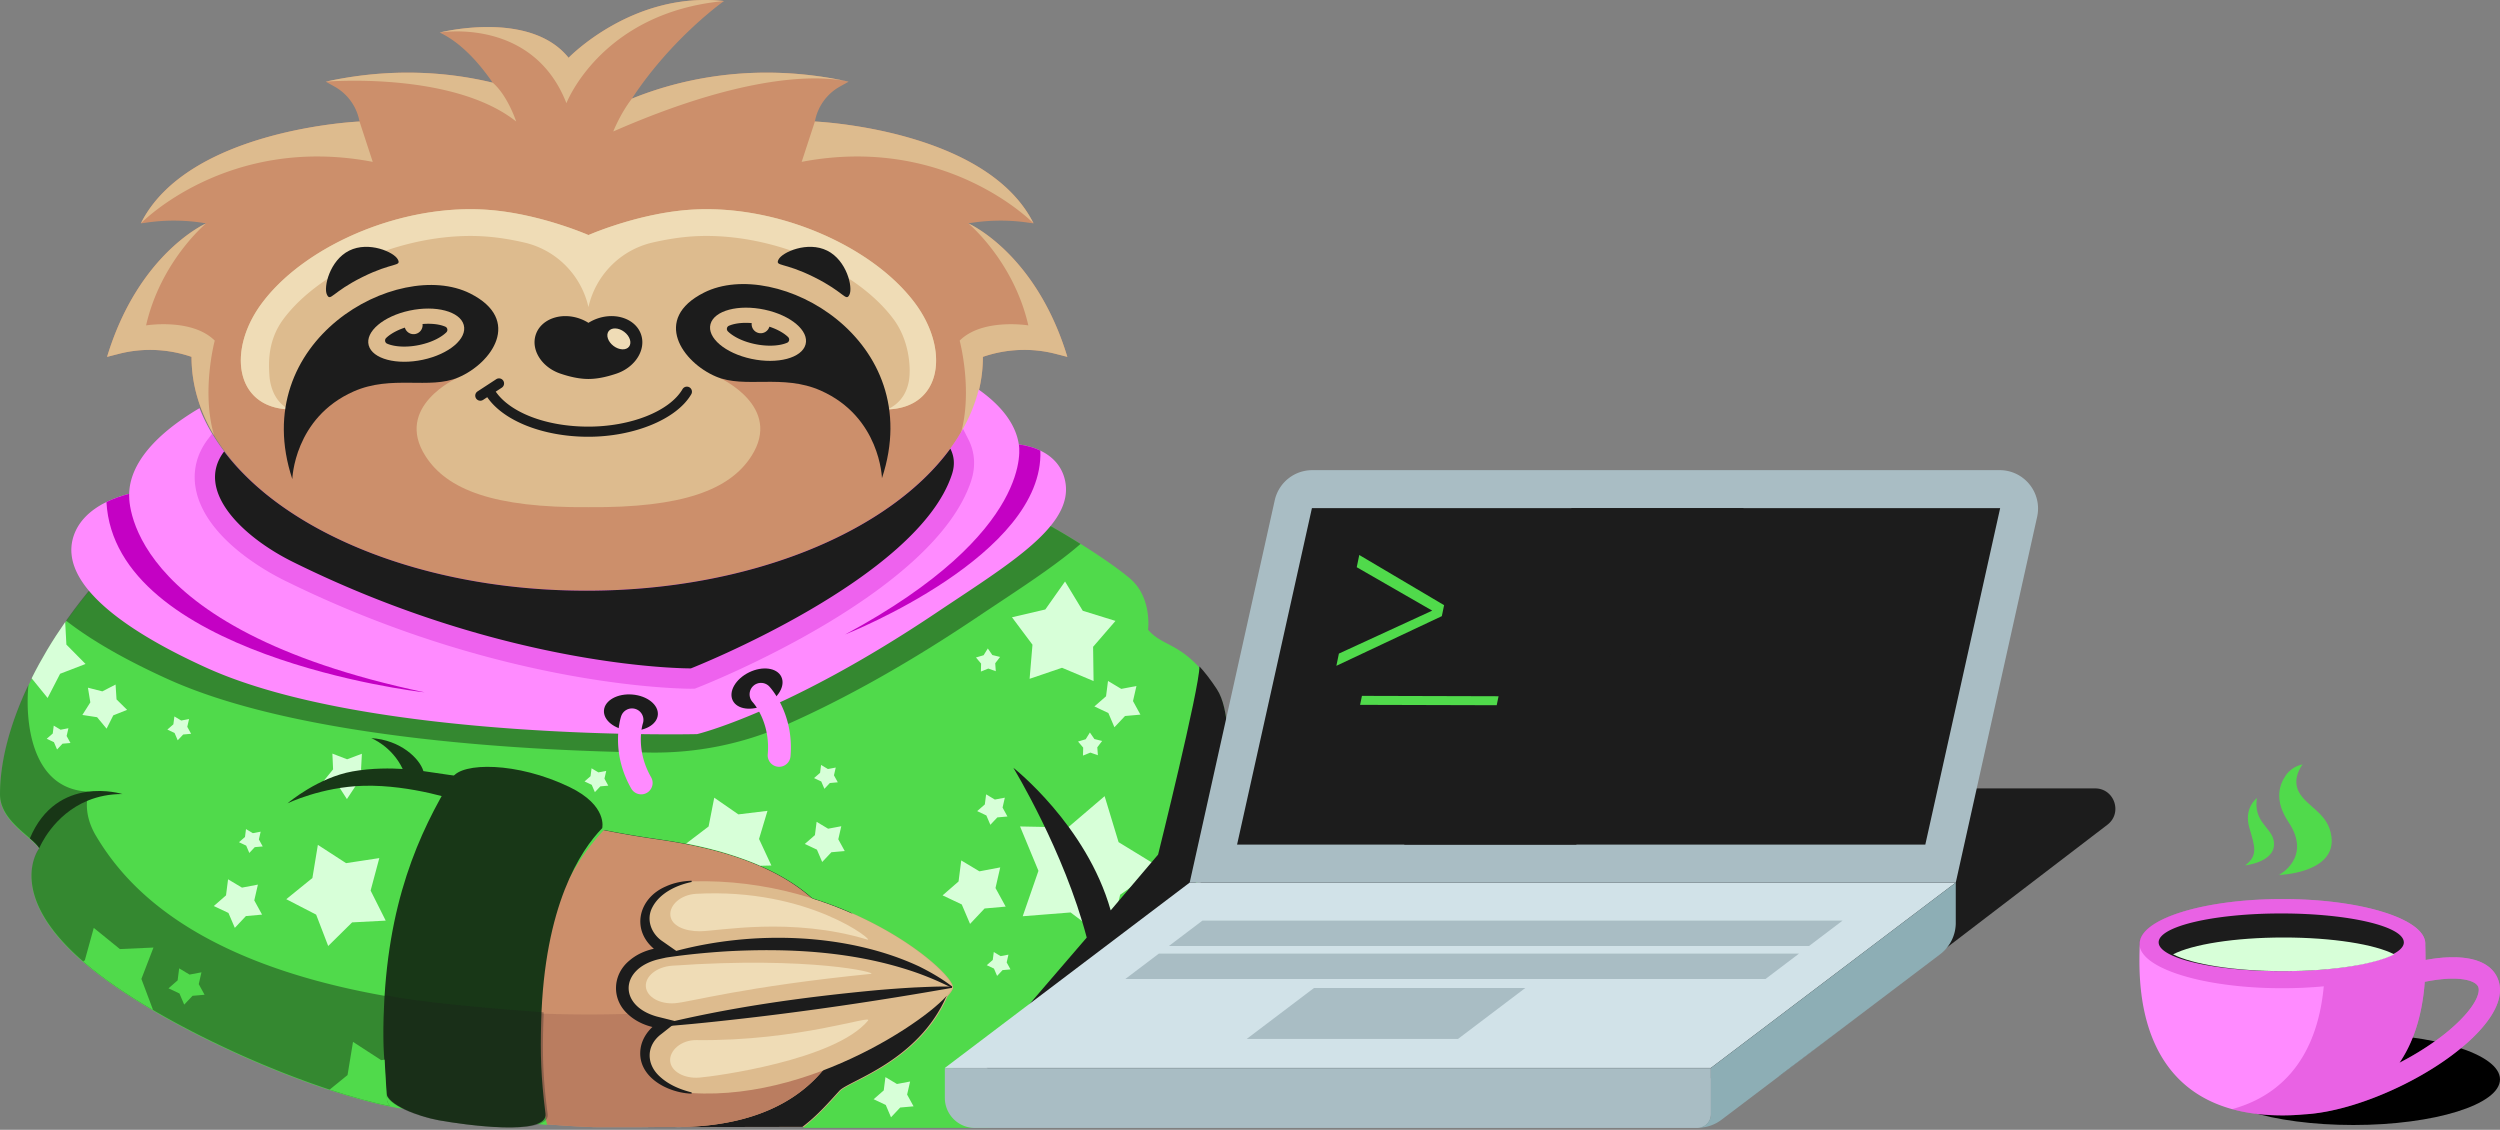 <svg xmlns="http://www.w3.org/2000/svg" width="520" height="235" fill="none"><rect width="100%" height="100%" fill="#808080" stroke="none"/><style>@keyframes blink{0%{opacity:0}}</style><path fill="#CC8F6B" d="m254.919 156.412-5.979 26.881-32.085 24.287-18.847 14.261v6.196c0 1.729.7 3.292 1.833 4.42a6.23 6.23 0 0 0 4.419 1.833h1.929s-74.819.188-82.463.146q-.5.001-.608-.006a203 203 0 0 1-25.537-2.614c-18.24-3.056-34.79-8.504-48.613-15.732-25.959-13.573-42.326-33.429-42.326-55.551 0-19.856 13.845-37.885 35.293-51.19 8.25-5.123 17.629-9.536 27.775-13.087 17.812-6.232 38.008-9.8 58.649-9.8 22.844 0 43.676 4.068 61.794 11.313 7.613 3.044 14.748 6.654 21.349 10.753 19.6 12.175 34.525 28.708 43.412 47.884z"/><path fill="#DBAB83" d="M101.72 232.462a249 249 0 0 1-1.577-.233q.786.121 1.577.233M123.122 234.433q.104.008.608.006c1.911.011 8.02.005 16.108-.006zM97.584 231.818q.566.092 1.133.18-.567-.09-1.133-.182zM120.206 234.295q-.68-.039-1.358-.078.68.044 1.358.078M199.841 232.459a6.22 6.22 0 0 1-1.833-4.419v-6.196l18.846-14.261a104 104 0 0 0-3.081-8.167c-17.281-40.643-56.163-63.012-86.851-49.968-8.811 3.745-15.988 10.006-21.335 17.99 9.404 3.072 19.547 5.453 30.233 7.016 9.637 1.412 41.263 5.769 41.963 31.765 0 0-.452 24.098-29.63 27.756a63 63 0 0 1-7.715.464c24.355-.037 65.753-.141 65.753-.141h-1.928c-1.729 0-3.287-.7-4.42-1.833zM114.47 233.908a148 148 0 0 1-1.689-.144c.562.051 1.127.096 1.689.144"/><path fill="#BA7D60" d="m240.222 178.031-.034.146-30.427 34.769 7.09-5.363 32.086-24.287 5.979-26.881a104 104 0 0 0-7.051-12.749z"/><path fill="#DDBB8E" d="M41.938 116.39c8.25-5.122 17.63-9.535 27.775-13.086 17.812-6.233 38.009-9.8 58.649-9.8 22.844 0 43.676 4.068 61.795 11.312 7.612 3.045 14.747 6.655 21.348 10.754 18.836 11.7 33.35 27.426 42.344 45.655l1.071-4.813c-8.889-19.179-23.815-35.709-43.412-47.885-6.601-4.099-13.736-7.708-21.349-10.753-18.118-7.244-38.95-11.312-61.794-11.312-20.643 0-40.837 3.567-58.649 9.8-10.146 3.55-19.524 7.967-27.775 13.086-21.447 13.303-35.293 31.332-35.293 51.191 0 1.18.056 2.356.149 3.525 1.526-18.464 14.97-35.158 35.144-47.671z"/><path fill="#1C1C1C" d="M211.508 108.527c-15.377 12.418-40.963 19.842-69.517 18.439-32.228-1.579-59.588-13.983-72.275-30.704 17.812-6.233 38.008-9.8 58.649-9.8 22.844 0 43.676 4.068 61.794 11.312 7.613 3.045 14.748 6.654 21.349 10.753"/><path fill="#CC8F6B" d="m222.008 74.227-2.386-.615a26.2 26.2 0 0 0-7.636-.813c-2.555.104-5.094.58-7.54 1.428 0 27.033-36.847 48.95-82.305 48.95-22.73 0-43.302-5.479-58.202-14.335a77 77 0 0 1-4.574-2.949c-12.181-8.54-19.53-19.594-19.53-31.663-.022-.006-.036-.017-.059-.02a26.4 26.4 0 0 0-7.486-1.405 26.2 26.2 0 0 0-7.63.812l-2.392.616c3.283-10.82 8.43-17.765 12.76-22.001 4.335-4.237 7.843-5.769 7.843-5.769a39.4 39.4 0 0 0-12.2-.188l-1.375.188c9.83-19.667 45.483-21.186 45.483-21.186a10.5 10.5 0 0 0-1.5-3.803 10.5 10.5 0 0 0-3.695-3.467l-1.827-1.017c13.744-3.02 25.61-1.982 34.725.21-2.778-4.03-6.553-8.324-11.026-10.426 0 0 18.74-4.8 26.805 5.248 0 0 13.362-13.91 32.327-11.801 0 0-10.826 7.618-19.156 20.3 9.378-3.815 25.285-7.878 45.079-3.531h.005l-1.821 1.017a10.46 10.46 0 0 0-5.196 7.27s35.647 1.518 45.484 21.186l-1.375-.188a39 39 0 0 0-5.648-.385c-2.195.01-4.388.2-6.558.573 0 0 14.051 6.129 20.606 27.77z"/><path fill="#1C1C1C" d="m385.427 105.407-34.826 69.984h-12.449l34.824-69.984z"/><path fill="#DDBB8E" d="M122.396 105.491c19.702.166 29.429-3.657 33.89-10.612 6.635-10.346-6.64-16.291-6.64-16.291s10.576-1.251 18.577.396c7.298 1.501 11.951 6.373 16.572 6.165 11.186-.503 12.761-12.47 5.446-22.2-8.904-11.842-28.67-20.472-46.437-19.348-10.998.697-21.408 5.285-21.408 5.285s-10.41-4.588-21.408-5.285c-17.767-1.124-37.533 7.506-46.436 19.347-7.315 9.73-5.74 21.698 5.445 22.201 4.622.208 9.275-4.664 16.573-6.165 7.998-1.647 18.577-.396 18.577-.396s-13.275 5.945-6.64 16.29c4.458 6.956 14.188 10.779 33.889 10.613"/><path fill="#1C1C1C" d="M133.347 69.589c-1.069-3.174-5.1-4.678-9.005-3.363a9.2 9.2 0 0 0-1.945.925 9 9 0 0 0-1.946-.925c-3.902-1.315-7.933.191-9.004 3.362-1.068 3.174 1.228 6.812 5.13 8.128 2.056.694 4.001 1.11 5.82 1.11s3.761-.419 5.819-1.11c3.902-1.316 6.199-4.954 5.131-8.127"/><path fill="#EFDCB6" d="M130.847 72.096c.614-.811.162-2.188-1.01-3.076-1.173-.888-2.621-.95-3.235-.14-.614.811-.161 2.188 1.011 3.076s2.62.95 3.234.14"/><path fill="#1C1C1C" d="M143.407 80.567a1.055 1.055 0 0 0-1.442.376c-2.687 4.591-10.744 7.796-19.591 7.796s-16.289-2.966-19.261-7.279l1.257-.82c.486-.318.624-.97.307-1.46a1.056 1.056 0 0 0-1.46-.306l-3.888 2.539a1.055 1.055 0 0 0 .577 1.937c.197 0 .396-.056.576-.172l.866-.565c3.379 4.95 11.681 8.234 21.023 8.234s18.315-3.553 21.41-8.838a1.054 1.054 0 0 0-.376-1.442zM175.357 188.008c-8.577-9.37-21.711-14.507-33.701-16.39-30.606-4.813-56.211-12.375-56.211-12.375 14.388 7.171 31.536 12.454 50.372 15.209 9.637 1.411 41.264 5.768 41.964 31.764 0 0-.453 24.098-29.631 27.756a62 62 0 0 1-7.776.464h-5.535l.008.011 32.051-.062c3.126-2.35 5.46-5.074 7.72-7.534 1.912-2.08 16.311-6.061 22.249-19.659 0 0-9.778-6.362-21.51-19.182z"/><path fill="#BA7D60" d="M134.841 234.433h5.597c2.775 0 5.342-.166 7.717-.464 28.352-3.553 29.58-26.403 29.628-27.694C18.665 231.304 2.689 150.264 24.257 123.112 13.194 134.096 6.65 146.884 6.65 160.539c0 22.122 16.37 41.981 42.326 55.551 13.826 7.227 30.373 12.676 48.613 15.731a203 203 0 0 0 25.537 2.615c.068.006.273.005.608.005 1.493.009 5.555.009 11.115 0l-.005-.005z"/><path fill="#DDBB8E" d="M198.008 205.339c0-3.415-22.712-22.948-54.148-22.012-5.785.171-10.477 3.697-10.477 8.254 0 2.308 1.206 4.394 3.145 5.889-4.672.833-8.163 4.113-8.163 8.046s3.322 7.048 7.82 7.976c-1.734 1.473-2.802 3.438-2.802 5.606 0 4.559 4.703 7.88 10.477 8.254 26.986 1.751 54.148-18.808 54.148-22.013"/><path fill="#1C1C1C" d="M136.174 213.36c15.189-3.801 30.601-5.938 46.155-7.399a251 251 0 0 1 7.79-.563c2.612-.112 5.221-.253 7.866-.188l.045.259c-15.313 2.701-30.859 5.009-46.304 6.704-5.167.577-10.343 1.091-15.532 1.451l-.02-.261z"/><path fill="#EFDCB6" d="M181.122 202.567c-26.432 2.651-37.547 5.859-40.73 6.104-3.179.241-5.892-1.308-6.055-3.464-.163-2.153 2.28-4.115 5.462-4.34 28.942-2.03 43.117 1.521 41.323 1.7M180.415 195.438c-15.864-4.805-30.972-1.76-34.823-1.737-3.191.016-5.929-1.136-6.154-3.287-.228-2.148 2.148-4.321 5.333-4.498 23.558-1.31 37.37 10.042 35.644 9.519zM180.542 212.292c-6.837 8.237-31.908 11.602-35.087 11.849-3.18.25-5.895-1.296-6.064-3.449-.169-2.154 2.263-4.394 5.451-4.352 21.298.272 36.853-5.437 35.7-4.048"/><path fill="#1C1C1C" d="M191.089 200.976c-14.897-6.904-34.244-7.489-50.428-3.191-1.136-.795-2.845-1.987-2.845-1.987-2.345-1.549-3.497-4.532-2.106-7.11 1.513-2.893 4.911-4.563 8.153-5.232l-.009-.264c-1.813.062-3.637.408-5.305 1.164-5.698 2.398-7.337 8.914-2.544 12.985-1.869.41-3.671 1.22-5.13 2.494-3.517 2.929-3.706 8.026-.265 11.115 1.426 1.339 3.222 2.207 5.097 2.663-1.209 1.13-2.133 2.606-2.431 4.259-1.029 5.951 5.451 9.44 10.576 9.609l.016-.262c-2.516-.641-4.843-1.622-6.685-3.354-2.819-2.6-2.775-6.443.36-8.776l3.289-2.598-4.222-1.057c-8.01-2.252-7.678-9.907.286-11.889l1.653-.371c4.175-.627 8.389-1.032 12.598-1.299 13.255-.722 26.842.042 39.462 4.434a63 63 0 0 1 7.34 3.143l.124-.234c-2.154-1.664-4.529-3.028-6.981-4.245z"/><path fill="#DDBB8E" d="M107.365 25.274s-1.766-5.406-4.878-8.076c-9.114-2.193-20.98-3.23-34.724-.211 0 0 26.344-2.215 39.602 8.287M117.813 21.465S125.066 2.59 150.592.218c-18.967-2.109-32.326 11.801-32.326 11.801C110.2 1.972 91.46 6.771 91.46 6.771s19.331-3.306 26.356 14.694zM44.668 70.848c-4.729-4.723-14.284-3.165-14.284-3.165C33.457 54.247 42.877 46.46 42.877 46.46s-3.508 1.532-7.846 5.769c-4.33 4.236-9.477 11.18-12.76 22.001l2.392-.616a26.1 26.1 0 0 1 7.63-.812c2.538.104 5.057.573 7.486 1.405.02.006.037.017.06.02 0 5.727 1.658 11.226 4.697 16.334-2.713-9.12.132-19.716.132-19.716zM74.782 25.275S39.129 26.793 29.298 46.46c0 0 18.004-18.582 48.23-12.794zM176.514 16.987c-.585.006-14.74-4.653-48.956 10.362 0 0 1.476-3.739 3.877-6.831 9.378-3.815 25.284-7.877 45.079-3.531M199.61 70.848c4.728-4.723 14.284-3.165 14.284-3.165-3.073-13.436-12.493-21.223-12.493-21.223s3.508 1.532 7.846 5.769c4.329 4.236 9.477 11.18 12.76 22.001l-2.392-.616a26.1 26.1 0 0 0-7.63-.812 26.4 26.4 0 0 0-7.486 1.405c-.02.006-.037.017-.059.02 0 5.727-1.659 11.226-4.698 16.334 2.713-9.12-.132-19.716-.132-19.716zM169.495 25.275s35.653 1.518 45.484 21.185c0 0-18.003-18.582-48.23-12.794z"/><path fill="#EFDCB6" d="M184.601 85.157c2.131-1.006 3.961-2.822 4.484-6.137.368-2.384.138-8.158-3.295-12.72-7.503-9.98-23.834-17.225-38.832-17.225-.947 0-1.886.03-2.803.087-2.91.185-5.8.68-8.428 1.285a17.67 17.67 0 0 0-8.08 4.295 17.86 17.86 0 0 0-5.246 9.123v.017h-.002a17.86 17.86 0 0 0-5.266-9.151 17.7 17.7 0 0 0-8.068-4.282c-2.629-.607-5.519-1.102-8.428-1.284a46 46 0 0 0-2.798-.087c-14.998 0-31.334 7.247-38.837 17.224-3.43 4.566-3.118 9.452-2.96 11.86.137 2.112 1.062 5.511 4.154 6.998-11.36-.368-12.996-12.426-5.642-22.206 8.9-11.841 28.672-20.475 46.44-19.344 10.995.694 21.405 5.282 21.405 5.282s10.41-4.59 21.41-5.282c17.768-1.128 37.534 7.503 46.434 19.344 7.36 9.78 5.727 21.835-5.637 22.206z"/><path fill="#1C1C1C" d="M82.754 53.97c.756 1.52-.993.491-7.374 3.66-6.382 3.168-6.618 5.18-7.374 3.66-.756-1.521.568-7.144 4.638-9.165s9.35.323 10.107 1.844z" class="eyebrow-1"/><path fill="#1C1C1C" d="M161.937 53.97c-.756 1.52.992.491 7.374 3.66s6.617 5.18 7.374 3.66c.756-1.521-.568-7.144-4.639-9.165s-9.35.323-10.106 1.844z" class="eyebrow-2"/><path fill="#1C1C1C" d="M60.801 99.652c-9.541-28.86 21.981-46.158 36.997-38.61 10.916 5.488 4.458 14.543-2.488 17.478-6.005 2.539-13.852-.593-21.748 2.898-12.423 5.494-12.76 18.234-12.76 18.234"/><path fill="#DDBB8E" d="M96.463 67.601c.765 2.825-3.044 6.061-8.504 7.228s-10.506-.177-11.27-3c-.765-2.825 3.044-6.06 8.504-7.228 5.46-1.166 10.505.177 11.27 3"/><path fill="#1C1C1C" d="M92.63 67.952c-.702-.306-1.872-.61-3.559-.61-.39 0-.787.023-1.189.056.009.074.023.147.023.223a1.882 1.882 0 0 1-3.691.523c-1.932.635-3.228 1.5-3.903 2.167-.357.354-.253.967.208 1.17.703.306 1.873.61 3.56.61 1.045 0 2.128-.118 3.219-.352 2.864-.613 4.692-1.774 5.543-2.617.357-.354.253-.967-.208-1.17z" class="wink"/><path fill="#1C1C1C" d="M183.446 99.464c9.542-28.86-21.981-46.158-36.996-38.61-10.916 5.487-4.459 14.543 2.488 17.478 6.005 2.538 13.851-.594 21.748 2.898 12.423 5.493 12.76 18.234 12.76 18.234"/><path fill="#DDBB8E" d="M147.784 67.413c-.764 2.825 3.045 6.06 8.504 7.227 5.46 1.167 10.506-.177 11.271-3 .764-2.822-3.045-6.06-8.504-7.227-5.46-1.167-10.506.177-11.271 3"/><path fill="#1C1C1C" d="M151.616 67.761c.702-.306 1.872-.61 3.559-.61.39 0 .787.023 1.189.056-.009.073-.023.147-.023.222a1.883 1.883 0 0 0 3.692.523c1.931.636 3.227 1.502 3.902 2.168.357.354.253.967-.208 1.17-.703.306-1.873.61-3.56.61-1.045 0-2.128-.119-3.218-.352-2.865-.613-4.692-1.774-5.544-2.617-.357-.355-.253-.967.208-1.17z"/><path fill="#BA7D60" d="M206.191 234.293h-1.928c-1.729 0-3.287-.7-4.42-1.833a6.22 6.22 0 0 1-1.833-4.42v-1.658l-6.955 7.947z"/><path fill="#50DA4B" d="M255.375 156.312v.006l-6.004 26.953-20.275 15.329-11.938 9.03-7.093 5.363-6.464 4.883-5.365 4.057v6.212c0 1.732.704 3.303 1.841 4.434a6.26 6.26 0 0 0 4.438 1.838h.968l.969.18h-39.447s2.02-1.723 2.924-2.578c1.779-1.681 3.315-3.429 4.818-5.063.619-.677 2.561-1.554 5.106-2.895 4.1-2.162 9.76-5.527 13.976-11.211a.4.4 0 0 0 .127-.174 28.664 28.664 0 0 0 3.132-5.437c.746-.829 1.148-1.47 1.148-1.855 0-2.019-7.919-9.648-20.88-15.386a80 80 0 0 0-8.407-3.165q-.483-.432-.985-.846c-.337-.276-.678-.54-1.021-.804a43 43 0 0 0-1.047-.768 42.243 42.243 0 0 0-5.514-3.244q-.055-.032-.121-.065a45 45 0 0 0-2.279-1.045c-.386-.169-.771-.329-1.16-.492-.006 0-.017 0-.02-.006a72 72 0 0 0-1.179-.461 60 60 0 0 0-2.364-.846 74 74 0 0 0-2.339-.739c-.197-.059-.385-.116-.577-.169a83 83 0 0 0-4.486-1.153c-.18-.042-.36-.078-.54-.121-1.962-.432-3.797-.77-5.424-1.045q-.428-.07-.835-.132c-.836-.138-1.608-.253-2.297-.355a83 83 0 0 0-.974-.143 196 196 0 0 1-10.157-1.76l-.006.011c-6.039 6.303-20.005 25.326-12.023 60.446.011.064.025.126.042.197.068.348.127.565.15.649.005.017.005.025.011.042a202 202 0 0 1-16.403-2.049c-.638-.107-14.086-1.352-14.722-1.47-5.418-.962-12.22-2.938-19.487-5.606a203 203 0 0 1-16.827-7.053c-11.103-5.232-21.725-11.439-28.85-17.536-16.707-14.314-9.342-23.729-9.342-23.729C6.797 174.18 0 170.908 0 165.325c0-3.112.433-6.41 1.244-9.806 2.085-8.709 6.665-18.075 12.84-26.739 6.813-9.575 15.577-18.281 25.062-24.275 4.016-2.53 15.251-2.389 15.293-2.389a63 63 0 0 0 4.59 3.534 79 79 0 0 0 4.59 2.96c14.96 8.88 35.617 14.376 58.437 14.376 30.378 0 56.918-9.744 71.28-24.246 2.184.511 4.444 1.2 6.744 2.018 14.007 4.998 29.194 14.868 34.361 19.074q.37.297.673.559c4.57 3.97 3.681 10.604 3.681 10.604 2.809 3.196 5.93 2.732 10.585 7.745 1.137 1.22 2.37 2.774 3.709 4.787 2.713 4.079 2.28 12.782 2.28 12.782z"/><path fill="#183717" d="M224.747 113.143c-6.935-4.357-16.139-9.387-24.885-12.51a79 79 0 0 0-2.19-.74c-16.469 14.257-44.075 23.607-75.359 23.607-25.234 0-48.076-6.084-64.617-15.917a87 87 0 0 1-5.077-3.275 76 76 0 0 1-2.94-2.179c-3.58.222-8.266.793-10.574 2.249-9.623 6.086-18.501 14.973-25.352 24.722v.006c4.785 3.739 10.97 7.32 17.88 10.626 1.11.532 2.24 1.06 3.382 1.575 28.09 12.684 77.183 14.911 100.224 15.225a67.8 67.8 0 0 0 14.276-1.318 67 67 0 0 0 13.671-4.31c9.432-4.132 22.923-11.04 39.645-22.251 6.918-4.638 13.494-8.839 18.711-12.887a74 74 0 0 0 3.208-2.625z" opacity=".5"/><path fill="#FF8BFF" d="M211.559 115.879c-4.714 3.657-10.652 7.45-16.904 11.641-30.958 20.756-49.658 25.178-49.658 25.178s-67.969 1.591-101.937-13.75c-1.032-.464-2.05-.942-3.053-1.422-15.8-7.563-27.46-16.713-24.781-25.754.93-3.143 3.393-5.629 6.915-7.355 1.417-.691 3.003-1.262 4.729-1.706.149-6.297 5.501-12.429 14.635-17.818a35 35 0 0 0 2.615 5.31c.078.138.163.282.247.416 3.376 5.49 8.355 10.526 14.593 14.906a79 79 0 0 0 4.586 2.96c14.941 8.881 35.576 14.377 58.37 14.377 36.533 0 67.518-14.113 78.387-33.673q.719-1.29 1.321-2.615a32.5 32.5 0 0 0 1.94-5.544c4.793 3.388 7.725 7.234 8.349 11.408 1.653.228 3.166.655 4.476 1.285 2.462 1.178 4.228 3.04 4.967 5.544 1.718 5.808-2.62 11.048-9.803 16.612z"/><path fill="#C401C4" d="M202.032 99.916c-7.61 23.488-54.777 42.251-56.782 43.038l-.728.287-.9.011c-1.591 0-39.487-.259-84.551-22.572-3.694-1.827-15.91-8.549-18.215-18.377-.913-3.905-.084-7.694 2.398-10.958l.866-1.136c.08.138.163.281.248.416 3.376 5.49 8.355 10.525 14.593 14.905a78 78 0 0 0 4.585 2.961c14.942 8.88 35.577 14.376 58.371 14.376 36.532 0 67.518-14.112 78.386-33.673l1.119 2.198c1.347 2.643 1.555 5.592.602 8.53z" opacity=".3"/><path fill="#1C1C1C" d="M121.924 122.862c-22.794 0-43.429-5.496-58.37-14.377a75 75 0 0 1-4.586-2.96c-4.976-3.489-9.15-7.397-12.347-11.622-6.112 8.029 3.587 17.669 14.326 22.988 45.315 22.436 82.761 22.133 82.761 22.133s47.224-18.552 54.308-40.407c.627-1.931.475-3.697-.345-5.305-12.702 17.388-41.829 29.553-75.742 29.553z"/><path fill="#C401C4" d="M88.303 143.997c-1.864-.11-64.462-7.911-66.16-39.58 1.417-.691 3.002-1.262 4.728-1.706 0 0-2.327 27.857 61.432 41.286M216.395 93.723c.838 21.697-39.729 37.893-40.612 38.253 39.923-21.487 36.137-39.538 36.137-39.538 1.653.228 3.165.655 4.475 1.285"/><path fill="#1C1C1C" d="M136.831 148.678c.173-2.068-2.195-3.955-5.289-4.215-3.095-.259-5.744 1.208-5.917 3.276-.173 2.069 2.195 3.956 5.289 4.215 3.094.26 5.743-1.207 5.917-3.276M159.111 146.6c2.789-1.365 4.31-3.984 3.397-5.848-.913-1.865-3.914-2.269-6.703-.903-2.789 1.365-4.309 3.984-3.396 5.848.913 1.865 3.913 2.269 6.702.903"/><path fill="#183717" d="M80.354 227.272c-.39-6.536-.724-9.5-.558-15.654.634-23.708 7.328-38.384 14.339-49.92 1.904-3.132 13.345-3.289 24.332 2.011 7.984 3.853 6.795 8.545 6.795 8.545-4.514 4.621-12.047 16.077-12.695 40.212-.185 6.83-.068 11.539.895 19.162.611 4.841-17.052 2.32-22.153 1.392-4.415-.803-10.81-3.274-10.958-5.751zM25.45 165.16c-2.722 0-5.067.512-7.077 1.322-7.36 2.954-10.176 9.853-10.207 9.938-.355-.613-1.077-1.285-1.951-2.044 5.647-13.458 19.234-9.216 19.234-9.216"/><path fill="#FF8BFF" d="M133.372 165.225c-.823 0-1.625-.43-2.066-1.195-4.45-7.765-2.207-14.751-2.108-15.043a2.377 2.377 0 0 1 4.517 1.49c-.076.244-1.627 5.355 1.718 11.189a2.382 2.382 0 0 1-2.061 3.562zM162.06 159.496q-.104 0-.208-.009a2.38 2.38 0 0 1-2.162-2.575c.585-6.719-2.991-10.711-3.145-10.877a2.385 2.385 0 0 1 .129-3.354 2.37 2.37 0 0 1 3.342.107c.211.225 5.184 5.623 4.409 14.537a2.38 2.38 0 0 1-2.368 2.171z"/><path fill="#1C1C1C" d="M113.071 210.555s-24.077-1.61-33.007-3.581a114 114 0 0 0-.268 5.287c-.168 5.98.17 8.857.566 15.212.15 2.407 6.627 4.808 11.105 5.589 5.166.901 23.066 3.351 22.449-1.353-.975-7.408-1.095-11.984-.907-18.622q.03-1.019.077-2.006a3 3 0 0 1-.009-.526z" opacity=".3"/><path fill="#D7FFD8" d="m66.116 175.728 5.867 3.806 6.913-1.051-1.808 6.755 3.138 6.25-6.984.368-4.976 4.914-2.507-6.528-6.213-3.21 5.434-4.405zM229.761 165.602l2.902 9.564 8.523 5.22-8.197 5.715-2.331 9.719-7.97-6.03-9.963.787 3.272-9.443-3.826-9.232 9.991.194zM221.528 120.95l3.689 6.092 6.803 2.106-4.656 5.389.099 7.121-6.564-2.761-6.742 2.294.599-7.095-4.265-5.704 6.933-1.622zM53.643 183.999l-.754 3.286 1.623 2.957-3.36.298-2.31 2.455-1.325-3.101-3.047-1.439 2.541-2.219.427-3.342 2.893 1.732zM24.039 142.386l.2 3.09 2.2 2.175-2.878 1.145-1.389 2.766-1.976-2.384-3.062-.467 1.656-2.617-.5-3.053 3 .765zM174.988 171.854l-.624 2.718 1.341 2.446-2.777.248-1.912 2.029-1.094-2.564-2.521-1.192 2.102-1.832.352-2.767 2.392 1.434zM189.303 224.956l-.622 2.716 1.339 2.446-2.778.247-1.912 2.03-1.093-2.564-2.522-1.192 2.103-1.833.354-2.764 2.393 1.431zM208.048 180.417l-.984 4.296 2.117 3.862-4.389.391-3.022 3.208-1.726-4.051-3.986-1.884 3.323-2.896.556-4.371 3.782 2.266zM75.274 156.78l-.177 3.278 2.044 2.567-3.172.846-1.81 2.738-1.782-2.755-3.166-.877 2.072-2.547-.146-3.281 3.061 1.184zM236.381 142.69l-.717 3.135 1.543 2.819-3.202.284-2.204 2.342-1.259-2.957-2.907-1.375 2.423-2.111.408-3.191 2.758 1.653zM54.218 172.99l-.37 1.616.798 1.453-1.653.147-1.136 1.209-.65-1.527-1.498-.708 1.248-1.088.211-1.645 1.422.852zM39.324 149.56l-.371 1.617.798 1.453-1.653.149-1.136 1.206-.649-1.526-1.501-.706 1.25-1.091.212-1.644 1.422.852zM14.23 151.472l-.371 1.617.798 1.453-1.653.146-1.135 1.209-.65-1.526-1.501-.709 1.251-1.088.21-1.644 1.423.852zM173.835 159.65l-.371 1.617.796 1.453-1.65.149-1.136 1.206-.652-1.526-1.499-.706 1.251-1.091.208-1.644 1.423.851zM126.094 160.348l-.368 1.616.795 1.453-1.65.149-1.138 1.206-.65-1.526-1.498-.706 1.248-1.09.211-1.645 1.422.852zM209.757 198.567l-.368 1.616.796 1.454-1.651.146-1.138 1.206-.65-1.524-1.498-.708 1.248-1.091.211-1.645 1.423.852zM209.006 165.916l-.472 2.061 1.015 1.856-2.106.188-1.451 1.54-.829-1.945-1.912-.905 1.594-1.389.268-2.097 1.816 1.085zM229.248 154.12l-1.009 1.316.12 1.653-1.563-.551-1.537.624.045-1.659-1.069-1.265 1.589-.472.874-1.408.939 1.366zM208.015 136.643l-1.009 1.316.118 1.653-1.563-.554-1.535.627.042-1.659-1.068-1.268 1.591-.469.874-1.409.939 1.367z"/><path fill="#183717" d="M19.974 173.87c-3.165-5.328-1.4-9.21-1.526-9.213-12.232-.436-13.236-15.192-12.522-22.226-2.077 4.374-3.671 8.752-4.68 12.966-.81 3.399-1.243 6.693-1.243 9.805 0 4.139 3.725 7.001 6.213 9.174.871.761 1.597 1.431 1.95 2.043 0 0-7.353 9.415 9.331 23.73 7.119 6.098 17.728 12.305 28.819 17.537a202 202 0 0 0 16.808 7.054c6.624 2.434 12.856 4.29 18.007 5.327-.38-.441-.61-.894-.636-1.347-.39-6.676-.725-9.704-.56-15.99.051-1.912.144-3.759.265-5.558-40.322-7.129-54.215-23.193-60.226-33.305z" opacity=".5"/><path fill="#D7FFD8" d="m157.883 174.496 1.752-5.841-6.056.736-5.015-3.472-1.173 5.985-4.663 3.551q1.172.227 2.42.5c.18.043.36.079.54.121 1.436.329 2.943.709 4.481 1.153.191.053.38.11.576.169.771.233 1.555.475 2.336.739q1.182.395 2.362.846c.391.149.787.301 1.178.458.005.006.017.006.02.006.385.163.77.323 1.158.492.107.045.211.096.317.141l2.331-.054-2.57-5.53z"/><path fill="#1C1C1C" d="M253.134 143.389c-1.313-2.007-2.524-3.557-3.644-4.774-.016 4.614-8.607 39.138-8.607 39.138l-9.86 11.605c-5.006-17.715-20.251-29.664-20.251-29.664.111.182 10.551 17.361 15.267 35.317l-15.17 17.637-.022.022 6.988-5.362 31.639-24.288v-.005l5.896-26.876v-.005s.426-8.678-2.239-12.745z"/><path fill="#D7FFD8" d="m13.81 134.079-.251-4.692c-2.66 3.809-5.01 7.748-6.975 11.698l3.32 4.093 2.6-5.035 5.289-2.035z"/><path fill="#50DA4B" d="m31.84 210.087-2.43-6.469 2.511-6.527-6.986.314L19.504 193l-1.861 6.742-.354.23c.07.059.134.118.205.18 3.896 3.34 8.844 6.711 14.343 9.938z"/><path fill="#183717" d="m98.352 161.902-10.283-1.509c-.776-2.598-4.734-6.483-10.866-6.868 0 0 4.29 1.641 6.559 6.423-2.336-.151-6.337-.23-10.441.506-7.155 1.288-13.267 6.424-13.522 6.643 0 0 7.02-3.418 15.827-3.654 10.022-.267 20.143 3.292 20.143 3.292l2.586-4.836z"/><path fill="#50DA4B" d="m41.902 202.244-.563 2.454 1.21 2.21-2.508.222-1.727 1.833-.986-2.317-2.278-1.074 1.898-1.656.318-2.496 2.162 1.293zM81.131 230.07c-.38-.442-.61-.894-.635-1.347-.2-3.418-.385-5.881-.495-8.313l-.708.107-5.867-3.807-1.136 6.902-3.73 3.025c4.579 1.51 8.858 2.688 12.571 3.435z"/><path fill="#1C1C1C" d="M275.328 163.987h160.448c1.878 0 3.255 1.111 3.871 2.545.703 1.644.402 3.71-1.31 5.018l-67.78 51.839a4.2 4.2 0 0 1-2.561.866H208.973c-4.031 0-5.763-5.113-2.561-7.562l68.913-52.706z"/><path fill="#D1E2E8" d="M406.8 183.579H247.457l-50.929 38.551h159.343z"/><path fill="#A9BDC4" d="M415.924 97.793H272.951a7.99 7.99 0 0 0-7.801 6.252l-17.692 79.531h159.343l16.921-76.062a7.96 7.96 0 0 0-1.565-6.733 7.95 7.95 0 0 0-6.233-2.99z"/><path fill="#1C1C1C" d="m416.033 105.693-15.569 69.984H257.311l15.569-69.984z"/><path fill="#A9BDC4" d="M241.048 198.344h133.156l-6.986 5.291H234.062zM383.264 191.479l-6.975 5.285H243.134l6.98-5.285zM273.307 205.504 259.31 216.1h43.951l13.998-10.596zM355.871 231.793v-9.628H196.528v6.193c0 1.726.7 3.292 1.833 4.422a6.23 6.23 0 0 0 4.422 1.833h150.268a2.82 2.82 0 0 0 2.82-2.82"/><path fill="#8DAEB5" d="M355.871 222.13v9.629a2.82 2.82 0 0 1-2.819 2.819h.056a8.22 8.22 0 0 0 4.967-1.67l45.481-34.426a8.19 8.19 0 0 0 3.244-6.528v-8.381l-50.929 38.551z"/><path fill="#1C1C1C" d="m362.683 105.693-34.821 69.984h-35.793l34.818-69.984z"/><path fill="#50DA4B" d="m282.202 117.981.525-2.544 17.645 10.439-.472 2.284-21.935 10.33.526-2.544 19.411-8.934-15.702-9.031z"/><path fill="#50DA4B" d="m283.284 144.74 28.417.078-.385 1.869-28.417-.078z" style="animation:blink 500ms linear infinite;animation-direction:alternate"/><path fill="#000" d="M489.5 234c16.845 0 30.5-4.253 30.5-9.5s-13.655-9.5-30.5-9.5-30.5 4.253-30.5 9.5 13.655 9.5 30.5 9.5"/><path fill="#FF8BFF" d="M519.431 203.3c-1.062-2.268-3.991-4.815-11.909-4.057-.966.092-1.978.245-3.009.429-.004-1.513-.053-2.693-.053-3.394 0-5.125-13.299-9.278-29.703-9.278-16.403 0-29.702 4.153-29.702 9.278S442.364 232 474.757 232c1.573 0 3.059-.073 4.473-.211.409-.023.83-.05 1.269-.092 5.435-.517 12-2.513 18.484-5.616s12.17-6.972 16.01-10.894c5.594-5.712 5.503-9.615 4.438-11.883zm-7.573 8.749c-3.096 3.161-7.576 6.313-12.761 9.003 3.661-5.386 4.882-11.788 5.257-16.829a35 35 0 0 1 3.578-.548c4.802-.456 7.049.54 7.512 1.533.466.992-.198 3.378-3.59 6.845z"/><path fill="#50DA4B" d="M478.941 159s-2.327 2.877-.765 5.751c1.725 3.168 6.126 4.341 6.766 9.27C485.931 181.656 474 182 474 182s6.969-3.58 2.011-11.001c-3-4.49-1.965-7.731-.532-9.771 1.363-1.938 3.466-2.228 3.466-2.228zM467.004 180s6.966-.742 5.881-5.339c-.619-2.631-4.194-3.797-3.444-8.661 0 0-2.804 2.028-1.565 6.227 1.162 3.937 1.814 5.718-.876 7.769z"/><path fill="#B500A4" d="M519.431 203.304c-1.062-2.264-3.99-4.816-11.917-4.057a38 38 0 0 0-3.011.429c0-1.509-.057-2.697-.057-3.394 0-5.126-13.306-9.282-29.725-9.282h-.114c-.8 0-1.589.015-2.374.034q-.183.001-.361.008a94 94 0 0 0-2.355.1q-.165.009-.33.019a88 88 0 0 0-4.923.429c-11.253 1.322-19.264 4.716-19.264 8.688 0 1.073.58 2.096 1.65 3.065 4.047 3.612 15.088 6.209 28.075 6.209 3 0 5.89-.141 8.621-.398-.835 8.956-4.46 21.529-19.082 25.555 2.996.827 6.463 1.291 10.461 1.291 1.574 0 3.061-.077 4.479-.211.406-.023.823-.05 1.267-.092 5.443-.521 12.012-2.513 18.498-5.619 6.486-3.107 12.182-6.972 16.017-10.899 5.606-5.712 5.507-9.615 4.445-11.879zm-7.578 8.753c-3.095 3.16-7.582 6.309-12.767 8.999 3.664-5.387 4.886-11.788 5.265-16.829a34 34 0 0 1 3.577-.552c4.809-.452 7.058.537 7.521 1.533.466.996-.197 3.382-3.592 6.845z" opacity=".3"/><path fill="#1C1C1C" d="M500 196.004c0 .693-.503 1.356-1.416 1.975a10 10 0 0 1-.898.523C493.657 200.567 484.788 202 474.5 202s-19.157-1.433-23.186-3.498a8 8 0 0 1-.898-.523c-.921-.619-1.416-1.286-1.416-1.975 0-3.312 11.413-6.004 25.496-6.004 14.084 0 25.496 2.692 25.496 6.004z"/><path fill="#D7FFD8" d="M498 198.504c-3.997 2.063-12.794 3.496-23 3.496s-19.003-1.433-23-3.496c3.989-2.068 12.787-3.504 23-3.504s19.007 1.432 23 3.504"/></svg>